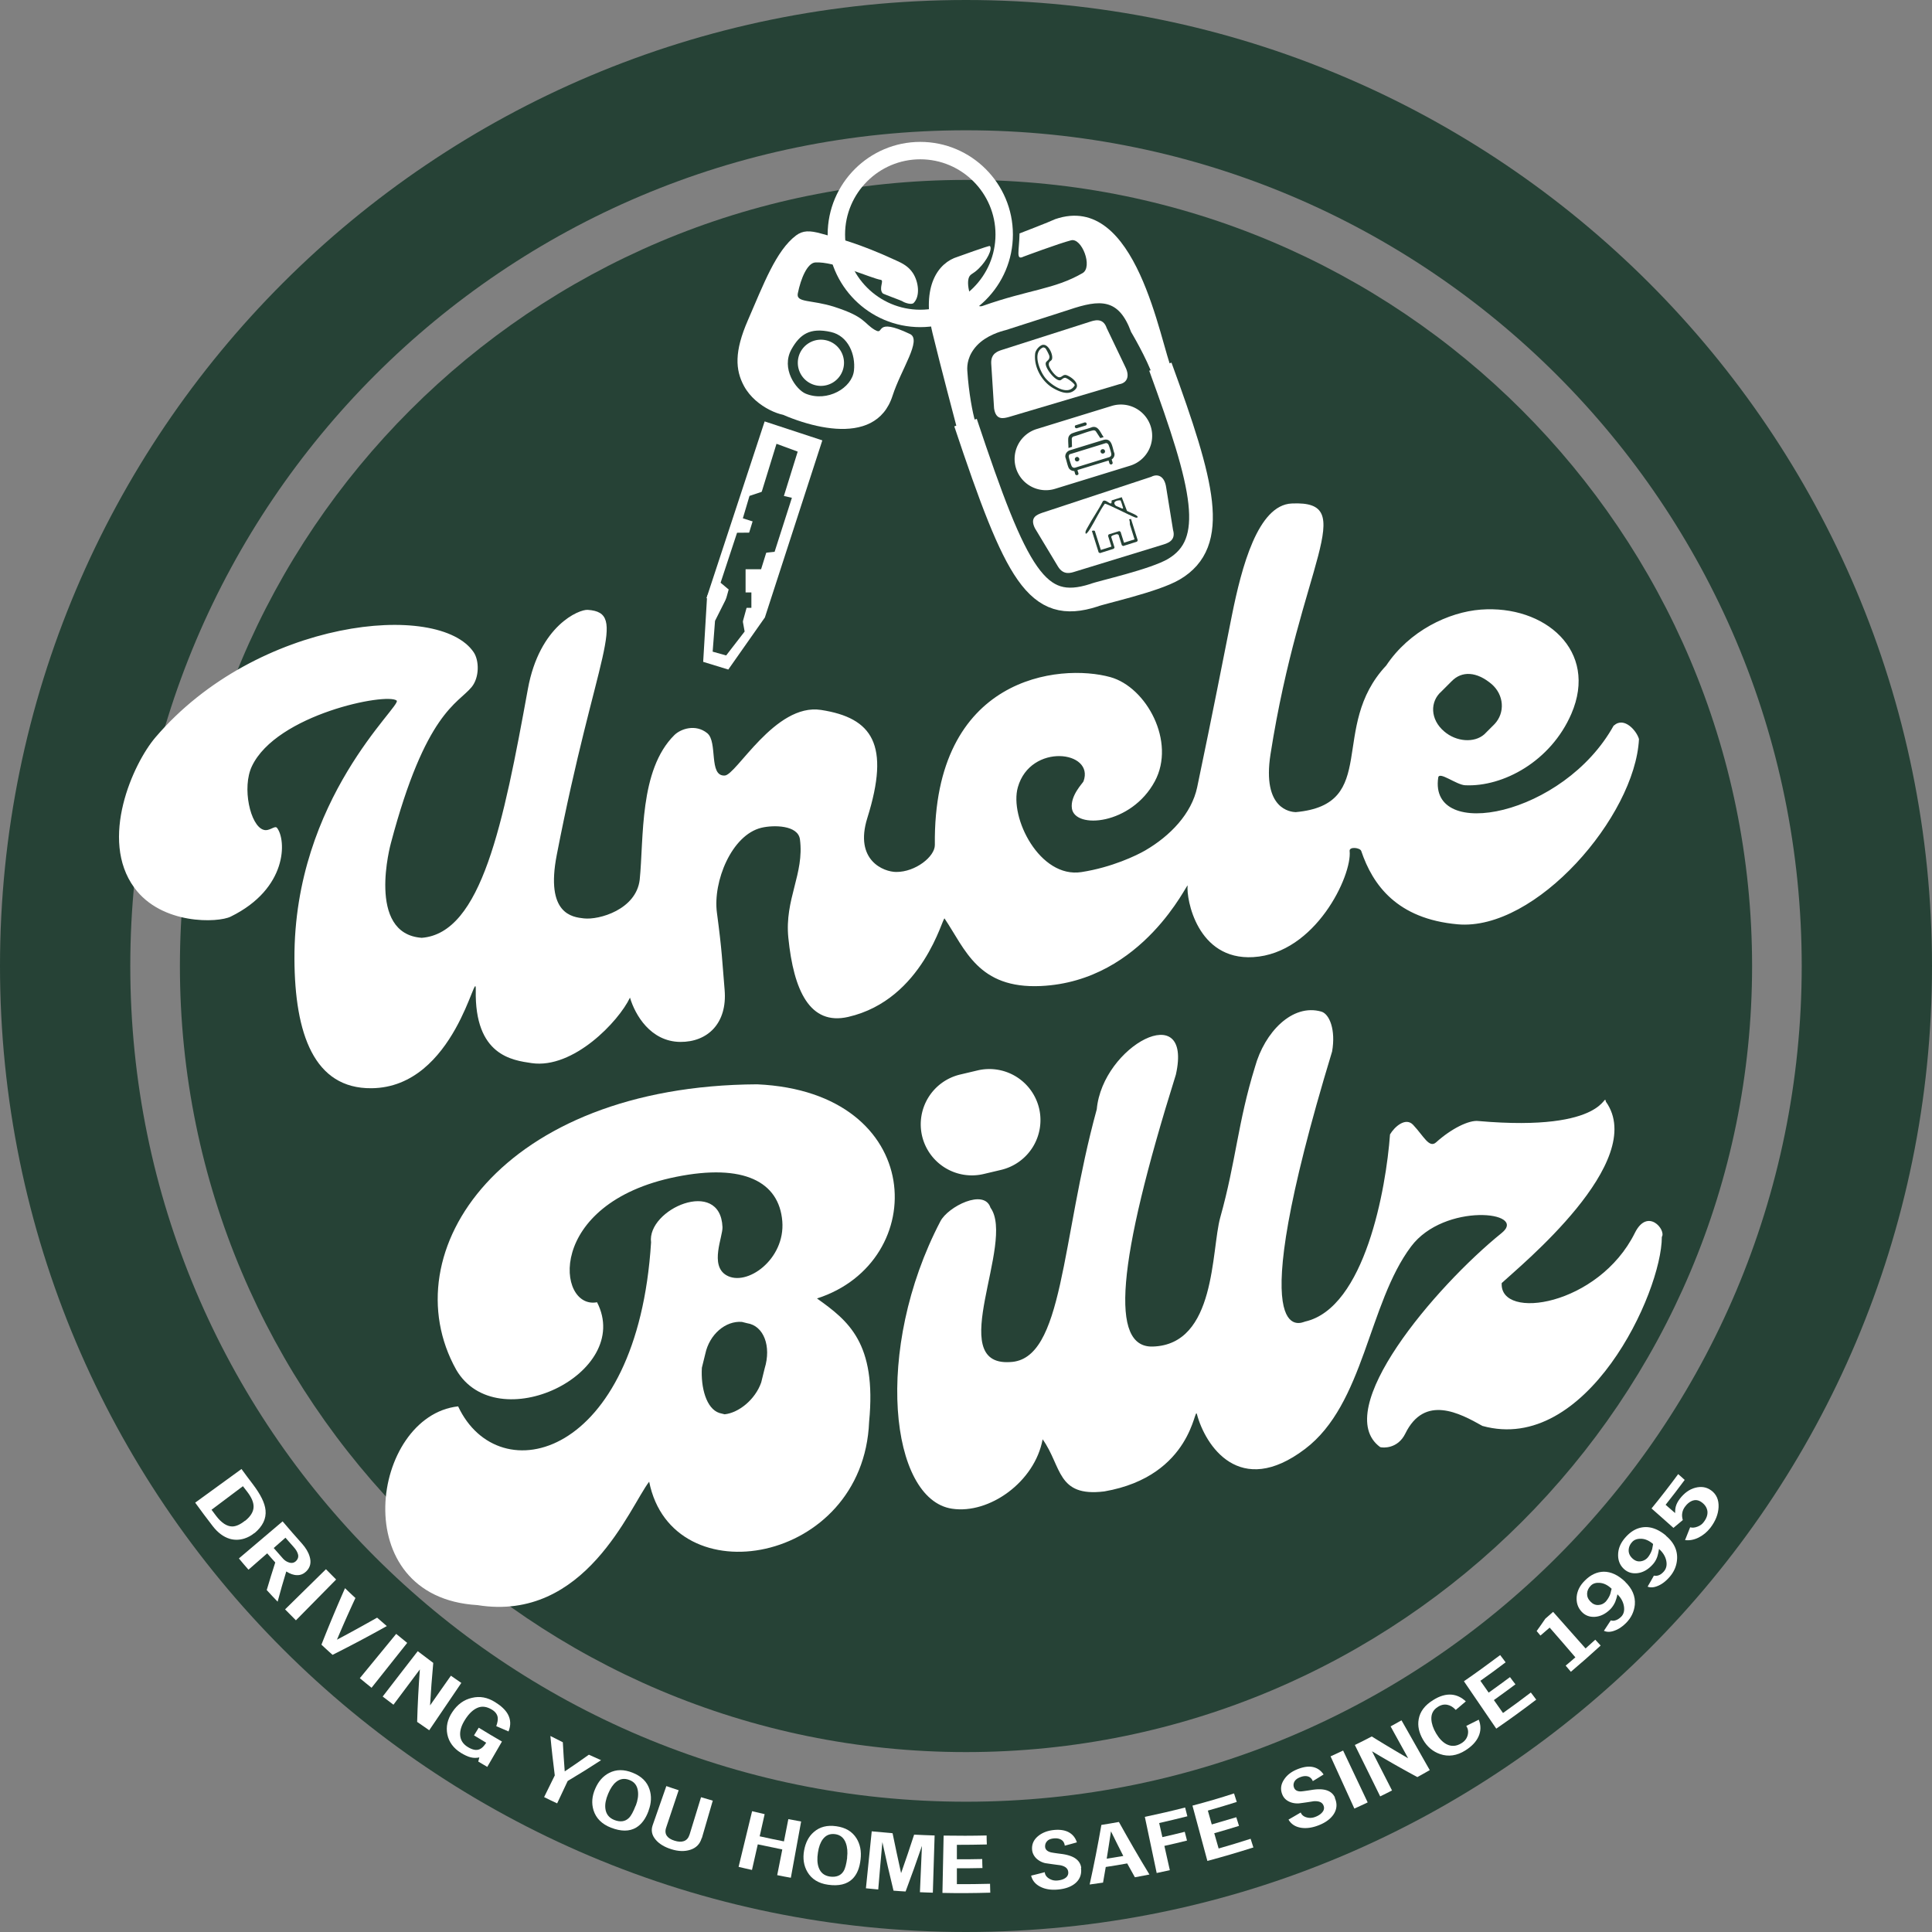 <?xml version="1.0" encoding="UTF-8"?>
<svg data-bbox="5.5 5.5 152.12 154.337" viewBox="0 0 163.12 163.12" xmlns="http://www.w3.org/2000/svg" data-type="ugc">
    <rect x="0" y="0" width="163.12" height="163.12" fill="#808080" stroke="none"/>
    <g>
        <path fill="#264236" d="M147.93 81.56c0 36.655-29.715 66.37-66.37 66.37s-66.37-29.715-66.37-66.37 29.715-66.37 66.37-66.37 66.37 29.715 66.37 66.37"/>
        <path stroke="#264236" stroke-width="11" fill="none" stroke-miterlimit="10" d="M157.62 81.56c0 42.007-34.053 76.06-76.06 76.06S5.5 123.567 5.5 81.56 39.553 5.5 81.56 5.5s76.06 34.053 76.06 76.06z"/>
        <path d="M21.47 129.44c-.25.21-.53.36-.84.46-.42.13-.83.14-1.24.02-.52-.16-1-.51-1.43-1.07-.5-.65-1-1.31-1.48-1.98 1.3-.95 2.61-1.9 3.91-2.84.32.44.64.87.97 1.3.64.85 1 1.56 1.06 2.18.07.71-.24 1.36-.94 1.94Zm-.77-1.04c.46-.37.7-.76.71-1.17.01-.38-.17-.8-.53-1.27-.12-.16-.25-.32-.37-.48l-2.65 1.99c.13.17.26.35.39.52.45.59.9.88 1.35.89q.48 0 1.08-.48Z" fill="#ffffff"/>
        <path d="M23.44 135.23c-.31-.32-.62-.65-.92-.98.23-.78.47-1.56.72-2.33-.23-.26-.46-.51-.68-.77-.53.46-1.05.92-1.58 1.38-.27-.31-.55-.63-.81-.95 1.23-1.04 2.46-2.09 3.69-3.13.54.63 1.08 1.26 1.63 1.87.32.36.54.72.65 1.09.16.51.06.93-.29 1.27-.22.21-.48.32-.77.31-.29 0-.59-.11-.91-.31-.26.84-.5 1.69-.73 2.55m1.54-3.42c.17-.16.24-.36.18-.58-.05-.19-.17-.4-.37-.62l-.69-.78-.99.87c.26.3.53.6.79.9.12.13.27.24.44.3.25.1.46.07.63-.08Z" fill="#ffffff"/>
        <path d="M24.99 136.81c-.31-.31-.61-.61-.92-.93l3.45-3.39c.29.29.57.58.86.87-1.13 1.15-2.27 2.3-3.4 3.45Z" fill="#ffffff"/>
        <path d="M32.66 137.29c-1.5.84-3.03 1.65-4.58 2.43a38 38 0 0 1-.94-.86c.63-1.61 1.3-3.2 1.99-4.77.29.28.58.56.88.83-.54 1.16-1.06 2.33-1.56 3.52 1.14-.6 2.27-1.23 3.39-1.86.28.24.55.48.83.72Z" fill="#ffffff"/>
        <path d="M31.37 142.5c-.33-.27-.66-.53-.99-.81 1.02-1.25 2.05-2.49 3.07-3.74.31.26.62.51.93.76z" fill="#ffffff"/>
        <path d="M36.23 146.08c-.34-.23-.67-.46-1.01-.7.04-1.49.12-2.96.23-4.43-.74.99-1.48 1.98-2.23 2.98-.3-.23-.61-.46-.91-.69.99-1.28 1.97-2.56 2.96-3.83.43.33.87.66 1.31.99-.11 1.19-.2 2.39-.27 3.59.59-.84 1.17-1.68 1.76-2.51.29.2.58.41.88.61l-2.72 4.01Z" fill="#ffffff"/>
        <path d="M42.92 146.18c-.34-.14-.68-.29-1.02-.44q.165-.465.12-.75c-.04-.25-.2-.47-.48-.64-.43-.26-.82-.32-1.2-.17-.37.15-.73.47-1.06.99-.31.48-.45.91-.43 1.31.02.43.24.78.66 1.03.38.23.71.3.98.18.2-.08.38-.27.56-.55-.34-.21-.69-.41-1.03-.62.13-.22.27-.43.4-.65.65.4 1.3.79 1.96 1.17-.41.71-.83 1.43-1.24 2.14-.26-.15-.51-.3-.76-.45l.09-.35c-.26.06-.5.05-.74-.01s-.51-.19-.81-.37c-.63-.39-1.02-.92-1.15-1.56q-.195-.975.42-1.89c.43-.65.99-1.05 1.66-1.2.67-.16 1.31-.04 1.95.36.5.31.86.64 1.07 1.01.25.45.28.94.06 1.48Z" fill="#ffffff"/>
        <path d="M50.74 148.62c-.92.6-1.85 1.18-2.81 1.75-.3.63-.59 1.26-.89 1.89-.37-.17-.74-.35-1.1-.53l.9-1.83c-.14-1.11-.27-2.22-.37-3.33.35.18.7.36 1.05.53.04.82.1 1.64.16 2.46q1.035-.69 2.04-1.41c.34.16.68.31 1.02.46Z" fill="#ffffff"/>
        <path d="M54.77 152.86c-.25.7-.61 1.18-1.07 1.45-.56.33-1.27.33-2.12 0-.77-.3-1.26-.8-1.47-1.47q-.27-.885.15-1.83.405-.93 1.17-1.32c.6-.31 1.25-.31 1.98-.02.75.3 1.22.76 1.43 1.41.18.55.16 1.15-.08 1.79Zm-1.09-.41q.255-.675.18-1.23c-.06-.46-.29-.77-.71-.93-.42-.17-.8-.11-1.13.16-.26.21-.48.54-.67.99-.2.47-.28.88-.24 1.24.05.47.3.8.75.98.51.2.92.14 1.23-.16.19-.18.38-.53.58-1.05Z" fill="#ffffff"/>
        <path d="M59.24 155.2c-.14.49-.46.82-.96.98-.47.15-1 .14-1.6-.05-.58-.18-1.02-.45-1.31-.79-.34-.39-.42-.81-.26-1.25.38-1.1.77-2.19 1.15-3.29.35.12.69.24 1.04.35-.35 1.05-.7 2.09-1.05 3.14-.1.28-.08.53.06.72.12.17.34.31.64.4.31.1.57.11.78.04.24-.08.4-.27.49-.55.32-1.05.64-2.1.97-3.16.33.1.66.2.99.29-.31 1.05-.61 2.11-.92 3.16Z" fill="#ffffff"/>
        <path d="M66.77 158.54c-.39-.07-.77-.14-1.15-.22.14-.72.29-1.45.43-2.17-.69-.14-1.38-.28-2.07-.43-.16.72-.33 1.44-.49 2.16-.38-.08-.75-.17-1.13-.26.38-1.57.76-3.14 1.14-4.7.35.08.71.17 1.06.25l-.42 1.87c.68.15 1.37.3 2.05.43.12-.63.25-1.26.37-1.88.36.07.72.14 1.08.2l-.87 4.76Z" fill="#ffffff"/>
        <path d="M72.66 156.98c-.08.74-.31 1.29-.69 1.66-.46.45-1.15.62-2.05.49-.81-.11-1.4-.48-1.75-1.08-.31-.53-.4-1.14-.28-1.81s.39-1.19.82-1.56c.5-.44 1.13-.6 1.9-.49.79.11 1.35.45 1.71 1.03.3.49.42 1.08.34 1.76m-1.14-.14c.06-.48.02-.89-.11-1.24-.16-.43-.46-.68-.89-.74-.44-.06-.79.08-1.05.43-.2.27-.34.64-.41 1.12q-.12.75.06 1.26c.16.45.48.7.95.77.53.07.92-.08 1.15-.45.14-.22.24-.61.31-1.15Z" fill="#ffffff"/>
        <path d="M78.76 159.8c-.36-.01-.73-.02-1.09-.04.06-1.3.11-2.6.17-3.91-.44 1.29-.9 2.57-1.38 3.85-.34-.02-.68-.04-1.02-.07-.33-1.36-.65-2.73-.94-4.1-.12 1.33-.24 2.66-.35 4-.35-.03-.69-.06-1.04-.1.16-1.6.33-3.21.49-4.81.59.06 1.17.11 1.76.16.23 1.12.47 2.25.72 3.37.38-1.08.75-2.17 1.1-3.25.58.03 1.15.05 1.73.07l-.15 4.84Z" fill="#ffffff"/>
        <path d="M83.59 159.8c-1.34.04-2.68.05-4.02.02.03-1.61.07-3.22.1-4.84 1.21.02 2.42.02 3.63-.01 0 .25.01.51.02.76-.84.02-1.69.03-2.53.03v1.22c.71 0 1.43 0 2.14-.02 0 .25.01.51.02.76-.72.02-1.44.02-2.16.02v1.34c.93 0 1.87 0 2.8-.03 0 .25.02.51.02.76Z" fill="#ffffff"/>
        <path d="M91.27 157.71c.07.54-.1.98-.5 1.31-.34.28-.81.45-1.4.51-.58.06-1.08-.01-1.49-.21-.44-.21-.72-.53-.82-.96.38-.09.77-.19 1.15-.29.02.21.13.39.35.53s.46.2.74.17q.45-.045.69-.24a.52.52 0 0 0 .2-.49c-.03-.29-.26-.48-.69-.56-.41-.05-.82-.11-1.23-.17a1.6 1.6 0 0 1-.79-.42c-.2-.21-.32-.45-.34-.73-.03-.45.13-.82.5-1.13.35-.29.78-.46 1.32-.52.48-.05.89 0 1.22.16.36.18.61.47.74.88-.34.1-.68.19-1.02.28-.03-.23-.13-.4-.3-.5s-.39-.14-.65-.11c-.25.03-.43.1-.55.24-.12.13-.17.29-.16.47.02.22.17.37.44.45.09.03.4.08.96.15q.675.09 1.08.33.495.3.57.84Z" fill="#ffffff"/>
        <path d="M97.03 158.27c-.4.08-.81.16-1.21.23-.22-.39-.44-.78-.65-1.17-.6.11-1.21.21-1.81.3-.08.44-.15.88-.23 1.32-.38.06-.75.11-1.13.16.37-1.68.7-3.35.99-5.03.49-.08.99-.16 1.48-.25.83 1.49 1.68 2.97 2.58 4.44Zm-2.19-1.57c-.35-.69-.7-1.38-1.04-2.08-.11.77-.24 1.54-.36 2.31.47-.07.94-.15 1.41-.23Z" fill="#ffffff"/>
        <path d="M100.25 153.35c-.79.2-1.59.39-2.38.57l.27 1.19q.945-.21 1.89-.45c.06.25.12.49.19.74-.64.16-1.27.31-1.91.45.15.68.31 1.36.46 2.05l-1.11.24c-.33-1.58-.66-3.16-1-4.74 1.14-.24 2.27-.5 3.4-.79.06.25.13.49.19.74" fill="#ffffff"/>
        <path d="M105.83 155.98c-1.29.41-2.58.79-3.89 1.14-.42-1.56-.84-3.12-1.26-4.67 1.18-.31 2.35-.65 3.51-1.03.08.24.16.48.23.72-.81.26-1.63.5-2.44.73l.33 1.17c.69-.2 1.38-.4 2.07-.61.08.24.15.48.23.73-.69.22-1.39.42-2.09.62.12.43.24.86.37 1.29.9-.26 1.81-.53 2.7-.82.08.24.16.48.23.72Z" fill="#ffffff"/>
        <path d="M112.7 151.8q.33.75-.12 1.41c-.26.37-.66.67-1.22.89-.55.22-1.05.29-1.51.22-.49-.08-.84-.31-1.06-.69.35-.2.69-.4 1.03-.6.08.2.24.34.49.41s.5.06.77-.05c.28-.11.48-.26.6-.43a.51.51 0 0 0 .06-.53c-.11-.27-.39-.38-.83-.35-.42.07-.83.13-1.24.18-.33.02-.63-.04-.89-.18s-.43-.34-.53-.61c-.16-.42-.1-.83.17-1.23q.375-.57 1.14-.87c.46-.18.86-.25 1.23-.19.4.07.72.28.96.64-.3.19-.61.38-.91.56-.09-.22-.24-.35-.43-.4-.2-.05-.42-.02-.66.08-.23.09-.39.22-.47.38s-.09.33-.02.5c.08.2.26.31.55.31.09 0 .42-.04.97-.13.45-.07.83-.07 1.14.01.38.1.64.31.79.64Z" fill="#ffffff"/>
        <path d="M115.47 152.18c-.37.18-.75.35-1.12.52l-2.01-4.41c.35-.16.7-.32 1.06-.49.69 1.46 1.38 2.92 2.07 4.37Z" fill="#ffffff"/>
        <path d="M120.72 149.45c-.35.2-.7.4-1.05.59a89 89 0 0 1-3.83-2.18c.56 1.1 1.13 2.21 1.69 3.31-.33.17-.67.34-1 .5-.71-1.45-1.43-2.9-2.14-4.34.48-.23.95-.47 1.43-.72 1.01.63 2.03 1.24 3.07 1.84-.49-.9-.99-1.79-1.48-2.69.31-.17.61-.34.92-.51.8 1.4 1.59 2.81 2.39 4.21Z" fill="#ffffff"/>
        <path d="M124.85 145.19c.2.49.19.97-.02 1.43q-.3.66-1.11 1.17c-.71.45-1.43.55-2.13.31-.61-.21-1.1-.62-1.45-1.23q-.51-.885-.36-1.71c.11-.65.52-1.19 1.22-1.62.55-.35 1.07-.5 1.56-.46q.66.06 1.2.57c-.28.24-.57.48-.85.72-.22-.24-.45-.38-.7-.43-.27-.06-.55 0-.82.18-.38.24-.56.58-.54 1.04.02.37.15.77.4 1.19.26.44.55.74.87.91q.63.33 1.29-.09c.27-.17.44-.4.51-.68s.03-.53-.12-.77c.35-.18.71-.35 1.06-.53Z" fill="#ffffff"/>
        <path d="M129.72 143.49q-1.665 1.275-3.39 2.46c-.91-1.33-1.82-2.67-2.73-4 1.03-.71 2.05-1.45 3.06-2.21.15.2.31.4.46.61-.7.53-1.41 1.06-2.13 1.56.23.33.47.66.7 1 .61-.43 1.2-.87 1.8-1.31.15.2.3.41.46.61-.6.45-1.21.89-1.82 1.33.26.36.51.73.77 1.09.79-.56 1.58-1.14 2.35-1.73.15.2.31.4.46.61Z" fill="#ffffff"/>
        <path d="M135.15 138.93q-1.245 1.14-2.52 2.22c-.15-.17-.29-.35-.44-.52.27-.23.55-.46.82-.7-.72-.84-1.44-1.68-2.17-2.51-.26.22-.52.45-.78.67l-.32-.38c.25-.34.49-.69.73-1.04.22-.19.44-.39.66-.58.91 1.03 1.83 2.06 2.74 3.09.27-.24.55-.49.82-.74.15.17.31.34.46.5Z" fill="#ffffff"/>
        <path d="M137.21 133.55c.6.58.88 1.22.82 1.94-.06.59-.31 1.11-.75 1.55-.32.32-.66.54-1 .65-.34.12-.63.11-.86 0l.58-.88c.13.04.26.04.38 0 .16-.04.32-.14.48-.29.23-.22.31-.52.25-.9-.06-.37-.24-.71-.55-1.01-.05.26-.12.47-.19.65-.11.24-.25.45-.42.62q-.6.585-1.29.63c-.46.03-.84-.12-1.13-.44-.32-.35-.45-.77-.41-1.27.05-.5.28-.95.7-1.36.49-.49 1.02-.73 1.59-.74.61 0 1.21.28 1.81.85Zm-1.13.6c-.33-.32-.67-.49-1.04-.51-.31-.02-.55.06-.72.23-.2.2-.31.42-.32.67s.08.48.29.69c.19.2.42.3.67.28q.345-.015.6-.27c.03-.03.06-.06.07-.08.17-.22.28-.42.34-.62.04-.17.07-.3.1-.39Z" fill="#ffffff"/>
        <path d="M140.66 129.67c.64.53.96 1.17.94 1.89-.02.6-.24 1.14-.66 1.61-.31.35-.63.59-.97.73s-.62.16-.86.06c.18-.31.36-.62.53-.93.13.03.26.02.38-.02.16-.05.31-.16.46-.33.21-.24.28-.55.2-.92s-.29-.7-.61-.98c-.04.26-.09.48-.15.67-.09.25-.22.47-.39.65q-.57.63-1.26.72t-1.17-.36c-.34-.32-.5-.74-.48-1.24.02-.51.22-.97.62-1.42.47-.53.98-.81 1.56-.86.61-.05 1.24.19 1.87.72Zm-1.09.69c-.35-.3-.71-.45-1.07-.44-.31 0-.55.1-.71.29-.19.21-.28.45-.28.7s.11.48.33.68c.21.19.44.27.69.23a.94.94 0 0 0 .59-.32c.03-.04.06-.07.07-.09.16-.23.26-.45.31-.65.03-.17.06-.3.07-.4" fill="#ffffff"/>
        <path d="M144.47 125.83c.45.33.66.8.63 1.43-.03.59-.26 1.17-.69 1.73-.28.36-.62.64-1 .83q-.585.285-1.14.21c.14-.36.29-.72.43-1.08.18.05.38.04.61-.05.22-.08.4-.21.52-.37.26-.33.36-.64.33-.93-.04-.29-.19-.54-.47-.75s-.56-.25-.86-.12q-.3.135-.54.45c-.15.19-.23.38-.26.59-.03.17-.01.36.05.57-.26.22-.53.45-.79.66-.61-.55-1.23-1.09-1.85-1.64.77-.94 1.52-1.91 2.25-2.9.18.16.37.32.55.49-.53.71-1.06 1.41-1.61 2.1.27.23.54.47.8.7 0-.19.01-.38.06-.56.06-.22.18-.44.34-.65.38-.49.81-.8 1.31-.93s.95-.06 1.34.23Z" fill="#ffffff"/>
        <path fill="#ffffff" d="M71.26 30.63a1.95 1.95 0 1 1-3.9 0 1.95 1.95 0 0 1 3.9 0"/>
        <path d="M77.7 27.62c-4.31 0-7.82-3.51-7.82-7.82s3.51-7.82 7.82-7.82 7.82 3.51 7.82 7.82-3.51 7.82-7.82 7.82m0-14.17c-3.5 0-6.35 2.85-6.35 6.35s2.85 6.35 6.35 6.35 6.35-2.85 6.35-6.35-2.85-6.35-6.35-6.35" fill="#ffffff"/>
        <path fill="#ffffff" d="m64.58 52.13-4.93-1.63 4.91-14.92 4.87 1.6z"/>
        <path fill="#ffffff" d="m59.37 55.88.33-5.54 3.3-5.83 2.17.66-.59 6.96-3.09 4.4z"/>
        <path fill="#264236" d="m60.17 55.02.2-2.6 1.06-2.11.94.25.5 2.76-1.56 2.02z"/>
        <path fill="#264236" d="M64.26 48.06H62.3l3.26-10.59 1.79.66z"/>
        <path fill="#264236" d="m65.4 46.59-1.63.17 1.69-5.05 1.4.32z"/>
        <path fill="#264236" d="m61.82 50.02-.98-.82 1.39-4.22 1.21-.01z"/>
        <path fill="#264236" d="m63.93 44.15-1.21-.39.56-1.89 1.47-.49z"/>
        <path fill="#264236" d="M62.95 47.57v3.75h-1.3v-3.75z"/>
        <path fill="#264236" d="M63.44 50.02v1.3h-1.3v-1.3z"/>
        <path fill="#264236" d="m63.34 50.213-.758 2.747-1.803-.497.759-2.748z"/>
        <path d="m94.5 32.44-9.33 2.77c-.45.12-1.09.29-1.24-.73l-.24-3.78c-.05-.89.6-1.06.97-1.18l7.29-2.33c.38-.12 1.17-.44 1.49.51l1.57 3.28c.44.87.07 1.37-.51 1.46" fill="#ffffff"/>
        <path fill="#ffffff" d="M97.162 36.019a2.64 2.64 0 0 1-1.746 3.3l-6.317 1.946a2.64 2.64 0 1 1-1.554-5.046q3.157-.975 6.317-1.946a2.64 2.64 0 0 1 3.3 1.746"/>
        <path d="M81.52 35.68c4.32 12.95 6.03 16.12 10.83 14.58.57-.24 5.1-1.22 6.76-2.2 3.78-2.23 2.52-7.08-1.14-17.1" fill="none" stroke-miterlimit="10" stroke="#ffffff" stroke-width="2"/>
        <path d="M86.08 19.72c-.03 1.49-.33 2.28.33 1.95 0 0 3-1.12 4.02-1.38.91-.24 1.86 2.26.97 2.77-2.39 1.38-4.51 1.38-8.44 2.77-.84.3-1.46-1.74-1.14-2.44.14-.29.34-.24.83-.73.68-.67 1.16-1.63.93-1.89-.06-.06-2.65.89-2.72.91-1.63.49-3.09 2.44-2.13 6.43.66 2.73 2.03 7.9 2.03 7.9l1.56-.49c-.18-.58-.53-2.32-.65-4.23-.03-.49.05-1.3.81-2.12.81-.86 2.03-1.2 2.44-1.3l5.32-1.71c2.66-.9 4.21-.98 5.26 1.87 0 0 1.31 2.19 1.88 3.83.19.54 1.19-.14 1.62-.49-1.05-2.36-3-15.23-9.9-12.87-.5.24-3.05 1.22-3.05 1.22Z" fill="#ffffff"/>
        <path d="M73.87 27.86c-.98-.59-.79-1.1-3.42-1.95-1.93-.62-3.26-.33-3.09-1.14.26-1.29.81-2.56 1.47-2.61 1.6-.11 4.7 1.33 5.54 1.47.3.05-.21.73.16 1.14.04.05 1.57.61 1.63.65.25.17.81.33.98.16.56-.56.43-1.76-.06-2.52-.38-.58-.91-.84-1.4-1.06-3.22-1.49-4.92-1.88-6.35-2.28-.97-.27-1.54-.27-2.12.16-1.69 1.28-2.74 4.11-4.07 7.17-1.14 2.62-1.07 4.17-.32 5.55 1.01 1.85 3.41 2.7 4.07 2.43.15-.06.33-.16.33-.16.28-.16.72-.42.84-.77.11-.34.14-.79-.03-.86-.81-.33-2.12-2.12-1.2-3.76.7-1.24 1.54-1.85 3.32-1.45 1.47.33 2.1 1.91 1.95 3.26-.16 1.47-2.25 2.69-4.07 1.95-.63-.25-4.02.74-3.58.98 3.26 1.79 9.45 3.75 10.91-.81.72-2.23 2.5-4.72 1.47-5.21-3.09-1.47-2.12.16-2.93-.33Z" fill="#ffffff"/>
        <path d="m97.22 40.25-9.24 3.05c-.43.16-1.06.38-.6 1.3l1.95 3.24c.47.76 1.09.53 1.47.41l7.31-2.24c.38-.12 1.21-.31.93-1.27l-.58-3.59c-.14-.97-.72-1.17-1.25-.9Z" fill="#ffffff"/>
        <path d="M136.25 61.25c-4.23 7.65-15.63 9.85-14.82 4.4.08-.56 1.53.62 2.28.65 3.19.15 7.22-2.01 8.96-6.03 2.31-5.34-2.25-9.21-7.65-8.8-2.72.21-6.03 1.79-7.98 4.72-4.89 5.21-.49 11.73-7.65 12.38-.39-.02-2.85-.21-2.12-4.89 2.53-16.16 7.6-21.44 1.79-21.17-2.86.13-4.23 5.37-5.05 9.45-.84 4.2-1.52 7.76-2.93 14.5-.47 2.24-2.28 4.12-4.4 5.35-.71.41-2.79 1.42-5.37 1.82-3.52.55-6.11-4.6-5.37-7.17 1.07-3.75 6.5-3.08 5.54-.49-.05.14-1.13 1.2-.98 2.28.25 1.78 5.02 1.4 7-2.28 1.8-3.34-.7-7.95-3.75-8.8-4.26-1.18-14.98-.11-14.82 14.17.01.98-1.64 2.29-3.26 2.28-1.05 0-3.56-.97-2.44-4.56 1.94-6.19.44-8.45-3.91-9.12-3.89-.6-7.17 5.54-8.14 5.54-1.37.06-.56-2.85-1.47-3.58-.99-.8-2.24-.36-2.77.16-2.99 2.96-2.57 8.72-2.93 12.22-.3 2.51-3.42 3.41-4.72 3.26-.95-.11-3.26-.34-2.28-5.37 3.29-16.95 6.1-20.45 2.61-20.68-.71-.05-4.07 1.3-5.05 6.68-2.07 11.36-3.91 20.62-8.96 21.01C30.89 78.85 33 71.2 33 71.2c2.93-11.08 5.65-11.77 6.82-13.19.67-.82.64-2.24.18-2.93-2.93-4.38-18.3-2.86-26.87 7.17-1.9 2.22-4.78 8.62-1.79 12.7 2.31 3.16 7.08 2.97 8.14 2.44 4.83-2.37 4.7-6.48 3.91-7.49-.19-.24-.64.32-1.14.16-1.12-.34-1.84-3.57-.98-5.37 2.08-4.37 11.38-6.23 12.22-5.54.49.4-8.69 8.23-8.63 21.82.03 6.31 1.65 10.96 6.51 10.91 7.1-.07 8.84-10.52 8.8-8.31-.12 5.57 3.11 5.95 4.72 6.19 3.52.51 7.35-3.52 8.3-5.53.43 1.45 1.73 3.71 4.24 3.74 2.31.02 3.99-1.57 3.75-4.4-.21-2.46-.21-3.22-.65-6.51-.35-2.63 1.24-6.56 3.75-7.17 1.04-.25 3.1-.23 3.26.98.38 2.91-1.31 5.05-.98 8.31.45 4.46 1.82 7.42 5.05 6.68 6.35-1.46 7.99-8.53 8.14-8.31 1.75 2.6 2.83 5.95 8.14 5.7 8.67-.41 12.43-8.91 12.38-8.47-.12 1.08.79 6.31 5.54 6.03 5.26-.31 8.36-6.9 8.14-8.96-.04-.39.88-.29.98 0 .97 2.87 3.02 5.73 8.14 6.19 6.6.59 14.98-9.12 15.31-15.64-.19-.69-1.25-1.93-2.12-1.14Z" fill="#ffffff"/>
        <path d="M125.94 57.76c-1.25-1.06-2.51-1.14-3.38-.24l-.86.86c-.98.85-.96 2.37.24 3.38 1.01.87 2.53.99 3.38.24l.86-.86c.92-.97.8-2.48-.24-3.38" fill="#264236"/>
        <path fill="#ffffff" d="M87.732 93.58a4.32 4.32 0 0 1-3.21 5.194l-1.47.348a4.32 4.32 0 0 1-5.198-3.205 4.32 4.32 0 0 1 3.211-5.193l1.47-.348a4.32 4.32 0 0 1 5.197 3.205"/>
        <path d="M50.41 109.95c-3.42.65-4.38-8.36 6.68-10.59 5.71-1.15 8.69.42 8.96 3.75.26 3.22-3.01 5.56-4.72 4.56-1.44-.84-.29-3.27-.33-4.07-.18-4.22-6.4-1.51-6.03 1.3-1.14 18.24-12.87 21.15-16.29 13.84-7.33.81-9.61 16.12 1.63 16.78 9.12 1.47 12.87-8.31 14.5-10.42 1.95 9.77 18.08 7 18.57-5.05.65-6.68-1.77-8.54-4.4-10.42 9.61-3.09 9.28-17.43-5.05-18.08-21.61.11-30.95 14.17-25.41 24.1 3.42 5.86 14.98.33 11.89-5.7" fill="#ffffff"/>
        <path d="M85.27 115c4.56-.16 4.28-10.23 7.33-21.34.49-5.37 8.14-9.45 6.68-2.93-5.01 16-5.56 23.07-1.95 22.96 5.37-.16 4.92-8.13 5.7-10.91 1.33-4.75 1.47-7.98 2.93-12.7.81-2.93 3.15-5.37 5.6-4.67.69.2 1.23 1.54.91 3.37-7.82 25.73-2.55 22.86-2.28 22.8 5.05-1.14 6.84-11.24 7.17-15.8.38-.65 1.32-1.48 1.95-.81.91.97 1.36 2.01 1.95 1.47 1.25-1.13 2.77-1.9 3.58-1.79 10.99.96 10.55-2.58 10.75-1.63 3.58 5.05-7.28 13.89-8.8 15.31-.19 3.2 8.18 1.92 11.24-4.23 1.08-2.18 2.66-.25 2.28.33 0 4.72-6.35 18.4-15.15 15.96-1.9-1.07-4.88-2.68-6.51.65-.64 1.3-1.89 1.21-2.12 1.14-4.23-3.09 4.64-13.54 10.26-18.08 2.26-1.82-4.85-2.59-7.65 1.14-3.63 4.83-3.94 13.31-8.96 17.1-5.53 4.19-8.42-.31-9.12-2.93-.23-.86-.33 5.21-7.82 6.51-4.03.5-3.58-2.12-5.21-4.4-.66 3.6-4.51 6.34-7.65 5.86-5.23-.78-6.65-13.42-.98-24.27.64-1.23 3.7-2.79 4.23-1.14 2.12 2.93-3.91 13.36 1.63 13.03Z" fill="#ffffff"/>
        <path d="m61.18 119.41-.44-.11c-1.11-.36-1.58-2.15-1.48-3.82l.29-1.18c.35-1.64 1.71-2.8 3.09-2.69l.44.11c1.4.21 2.06 1.94 1.48 3.82l-.29 1.18c-.51 1.46-1.91 2.57-3.09 2.69" fill="#264236"/>
        <g>
            <path d="M91.06 39.98c.01.13-.2.2-.27.07-.02-.04-.07-.26-.09-.28-.2 0-.41-.11-.49-.31-.11-.27-.16-.58-.26-.85-.04-.26.12-.5.37-.59l2.86-.88c.73-.18.72.66.91 1.13.04.21-.06.41-.23.52 0 .02.07.22.08.27.02.11-.1.19-.2.14-.01 0-.05-.04-.06-.05l-.08-.26h-.02l-2.6.79v.02c0 .08.06.18.07.26Zm-.71-1.65c-.1.06-.13.17-.1.29.04.19.15.54.22.71.06.14.18.19.32.15l2.86-.88c.15-.06.2-.16.17-.32-.04-.19-.15-.54-.22-.71a.24.24 0 0 0-.23-.16l-3.01.93Z" fill="#264236"/>
            <path d="M90.21 37.82c0-.24-.03-.5-.02-.74 0-.23.13-.41.35-.5.53-.2 1.14-.32 1.68-.52.54-.12.69.5.95.82v.03l-.27.08-.38-.58c-.07-.07-.14-.09-.24-.07-.54.12-1.1.37-1.64.51a.23.23 0 0 0-.15.19l.02.69-.28.09Z" fill="#264236"/>
            <path d="m90.81 35.91.79-.25c.15 0 .21.18.08.26l-.78.24c-.15 0-.21-.17-.09-.26Z" fill="#264236"/>
            <path d="M93.05 37.93c.23-.07.35.25.15.34-.27.13-.4-.26-.15-.34" fill="#264236"/>
            <path d="M91.03 38.61c.07.04.11.11.1.18-.01.17-.24.23-.34.1-.13-.17.06-.38.24-.29Z" fill="#264236"/>
        </g>
        <path d="M88.05 29.12c.46-.09.89.83.77 1.21-.05.16-.28.16-.27.45s.56 1.03.86 1.07c.26.03.34-.28.65-.17.41.15 1.18.73.74 1.19-.51.54-1.25.25-1.81-.06-1-.54-1.73-1.81-1.59-2.97.04-.29.36-.67.65-.73Zm.21.28a.36.36 0 0 0-.18-.07c-.96.39-.3 2.01.19 2.6s1.92 1.58 2.47.6c0-.15-.65-.62-.8-.63-.2-.01-.3.19-.44.21-.42.05-1.26-1.03-1.21-1.43.02-.23.36-.25.31-.61-.01-.1-.28-.62-.34-.67" fill="#264236"/>
        <g>
            <path d="m92.95 46.43.89-.28-.29-.92.06-.11.89-.28.11.06.29.92.89-.28-.39-1.25c-.02-.07.02-.32-.08-.43l.17-.05.57 1.81-.06.11-1.17.37-.11-.06-.28-.89-.12-.05c-.08 0-.15.03-.22.05-.11.04-.24.06-.28.18l.28.89-.06.11-1.17.37-.11-.06-.57-1.81c.06-.04.23-.05.25.01l.5 1.58Z" fill="#264236"/>
            <path d="m93.84 42.49.02-.24.85-.27.44 1.15c.11.09.99.37.9.55-.11.06-.16.02-.25-.01-.35-.12-2.39-1.18-2.52-1.14-.47.65-.81 1.43-1.23 2.1-.05.08-.29.47-.38.43-.08-.18.08-.38.16-.54.4-.75.91-1.45 1.29-2.21.18-.16.46.14.64.2l.08-.03Zm.78-.24c-.32-.04-.76.13-.4.46.03.02.5.22.53.23.13.01.05-.1.04-.16-.04-.17-.11-.35-.17-.52Z" fill="#264236"/>
        </g>
    </g>
</svg>
